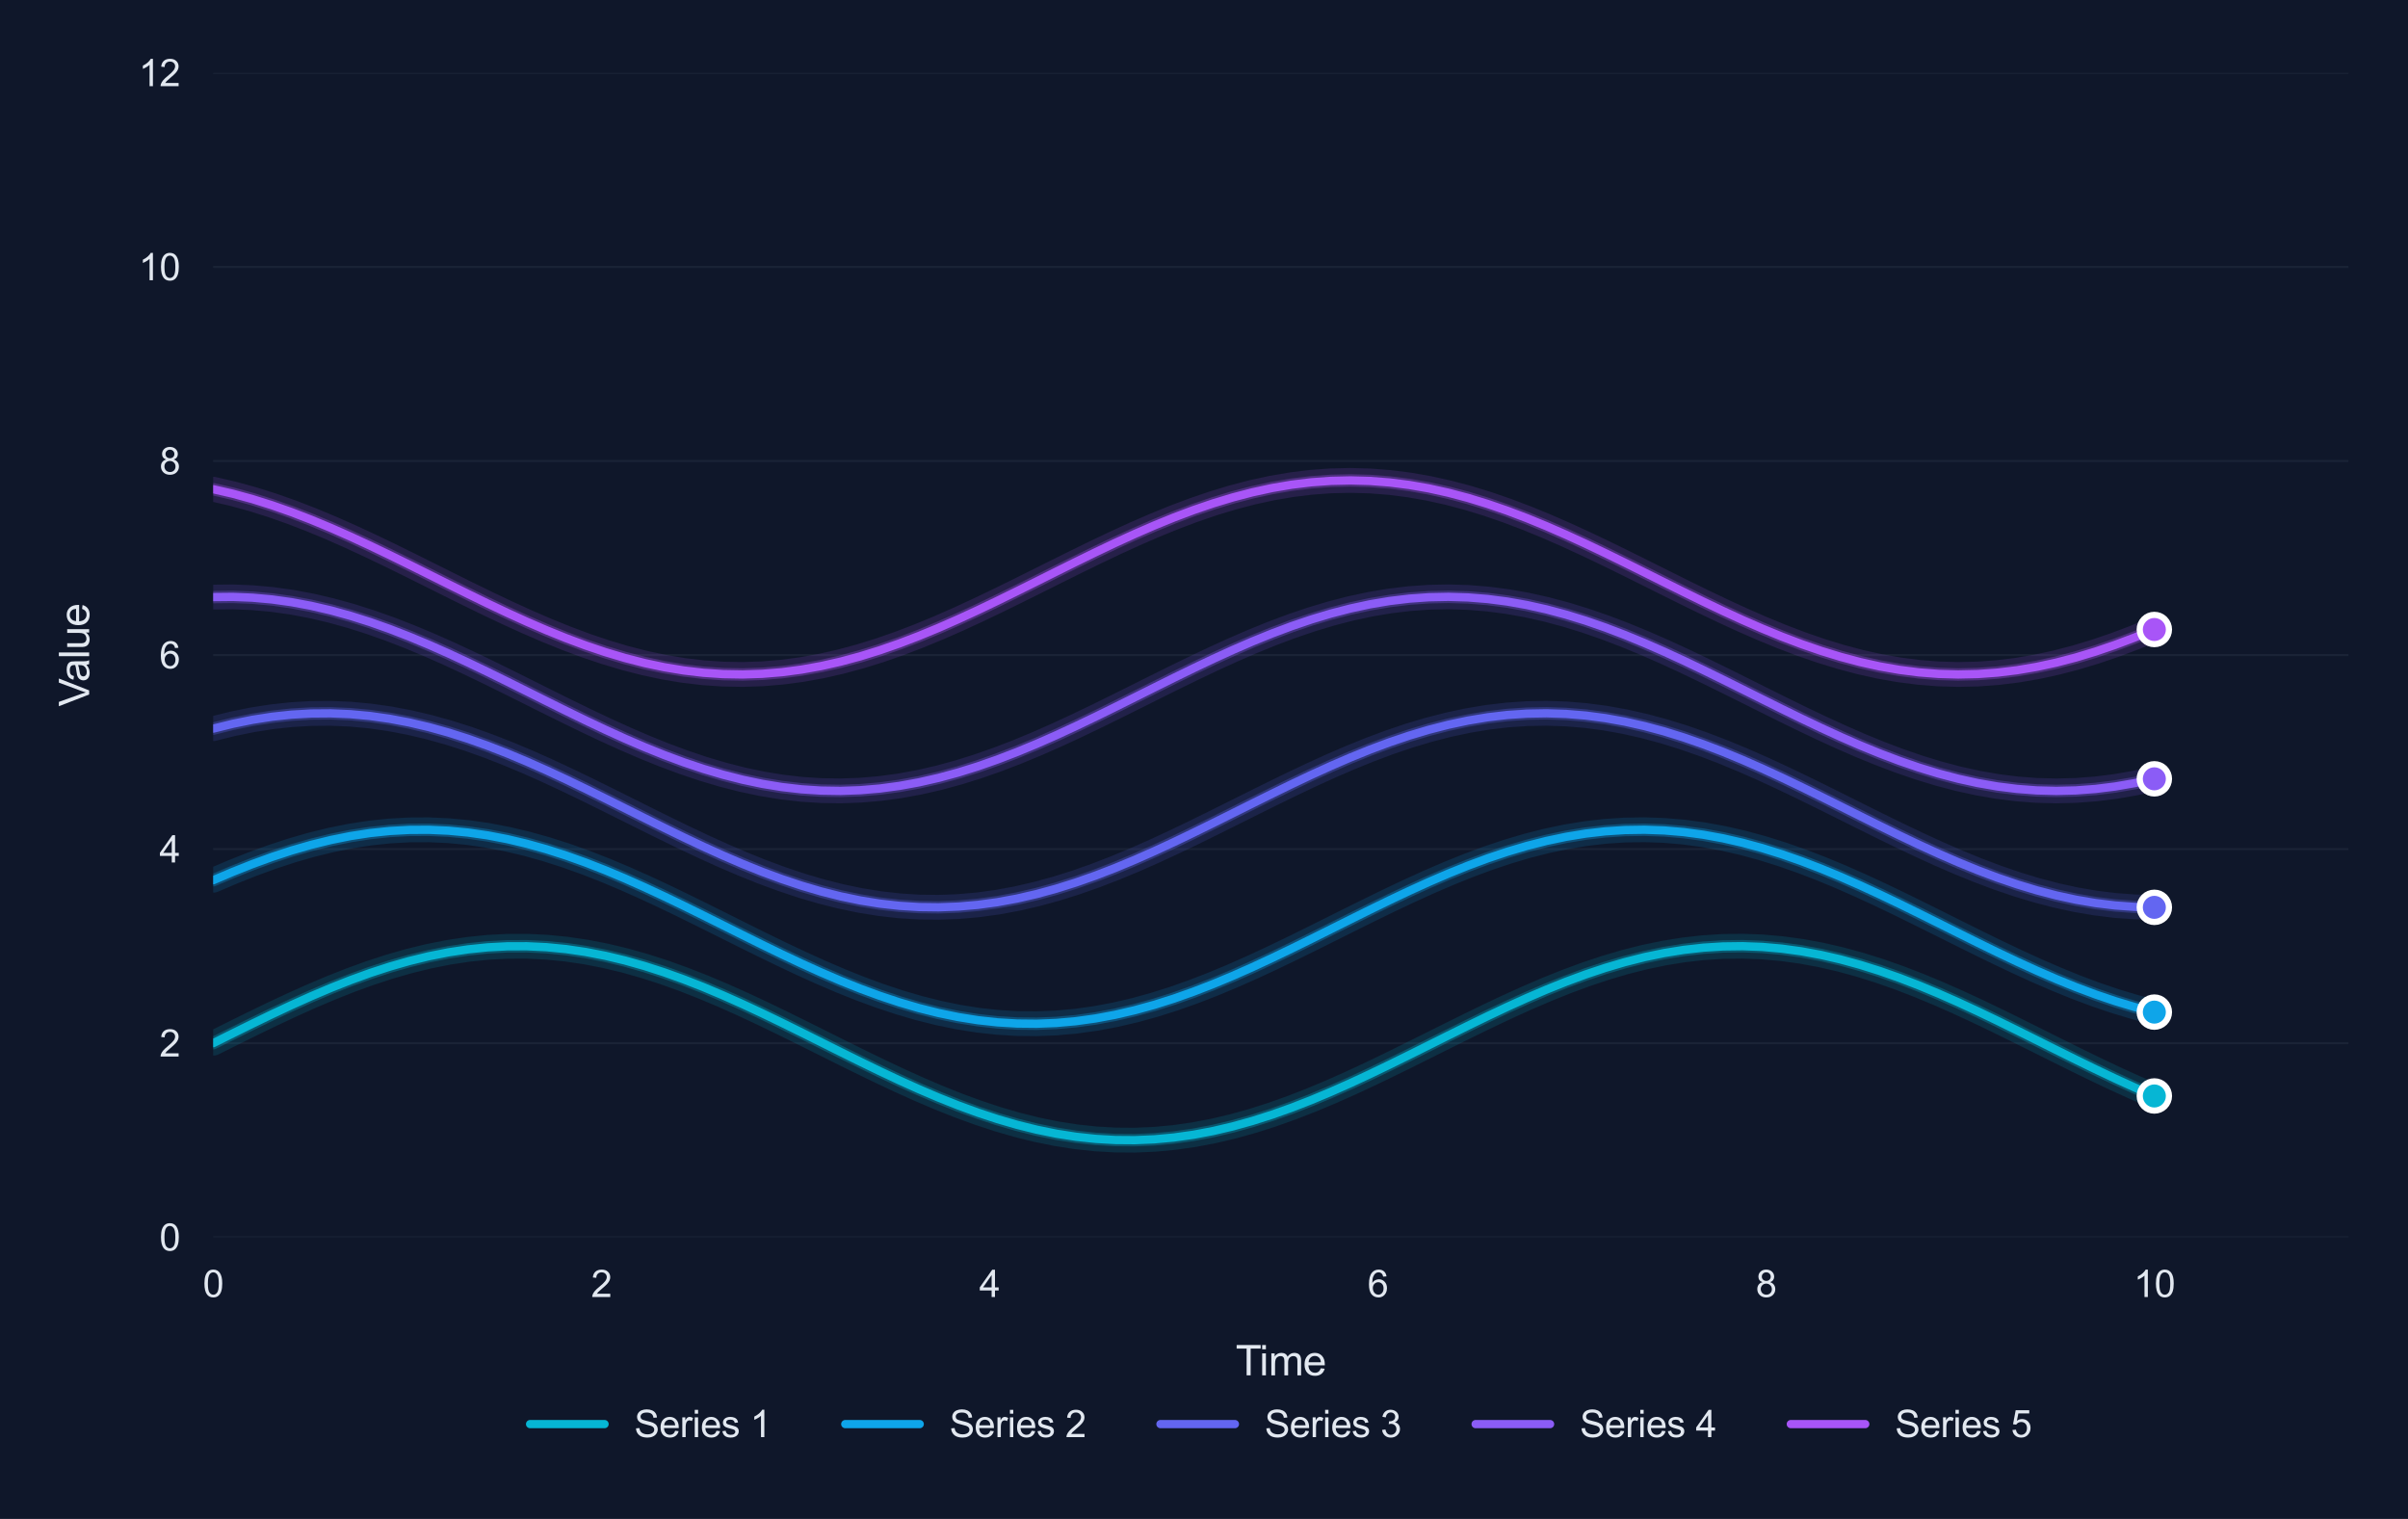 <?xml version="1.0" encoding="utf-8" standalone="no"?>
<!DOCTYPE svg PUBLIC "-//W3C//DTD SVG 1.1//EN"
  "http://www.w3.org/Graphics/SVG/1.1/DTD/svg11.dtd">
<svg xmlns:xlink="http://www.w3.org/1999/xlink" viewBox="0 0 582.285 367.295" xmlns="http://www.w3.org/2000/svg" version="1.1">
 <defs>
  <style type="text/css">*{stroke-linejoin: round; stroke-linecap: butt}</style>
 </defs>
 <g id="figure_1">
  <g id="patch_1">
   <path d="M 0 367.295 
L 582.285 367.295 
L 582.285 0 
L 0 0 
z
" style="fill: #0f172a"/>
  </g>
  <g id="axes_1">
   <g id="patch_2">
    <path d="M 51.555 299.177 
L 567.885 299.177 
L 567.885 17.621 
L 51.555 17.621 
z
" style="fill: #0f172a"/>
   </g>
   <g id="matplotlib.axis_1">
    <g id="xtick_1">
     <g id="text_1">
      <!-- 0 -->
      <g style="fill: #e2e8f0" transform="translate(49.053 313.619) scale(0.09 -0.09)">
       <defs>
        <path id="ArialMT-30" d="M 266 2259 
Q 266 3072 433 3567 
Q 600 4063 929 4331 
Q 1259 4600 1759 4600 
Q 2128 4600 2406 4451 
Q 2684 4303 2865 4023 
Q 3047 3744 3150 3342 
Q 3253 2941 3253 2259 
Q 3253 1453 3087 958 
Q 2922 463 2592 192 
Q 2263 -78 1759 -78 
Q 1097 -78 719 397 
Q 266 969 266 2259 
z
M 844 2259 
Q 844 1131 1108 757 
Q 1372 384 1759 384 
Q 2147 384 2411 759 
Q 2675 1134 2675 2259 
Q 2675 3391 2411 3762 
Q 2147 4134 1753 4134 
Q 1366 4134 1134 3806 
Q 844 3388 844 2259 
z
" transform="scale(0.016)"/>
       </defs>
       <use xlink:href="#ArialMT-30"/>
      </g>
     </g>
    </g>
    <g id="xtick_2">
     <g id="text_2">
      <!-- 2 -->
      <g style="fill: #e2e8f0" transform="translate(142.931 313.619) scale(0.09 -0.09)">
       <defs>
        <path id="ArialMT-32" d="M 3222 541 
L 3222 0 
L 194 0 
Q 188 203 259 391 
Q 375 700 629 1000 
Q 884 1300 1366 1694 
Q 2113 2306 2375 2664 
Q 2638 3022 2638 3341 
Q 2638 3675 2398 3904 
Q 2159 4134 1775 4134 
Q 1369 4134 1125 3890 
Q 881 3647 878 3216 
L 300 3275 
Q 359 3922 746 4261 
Q 1134 4600 1788 4600 
Q 2447 4600 2831 4234 
Q 3216 3869 3216 3328 
Q 3216 3053 3103 2787 
Q 2991 2522 2730 2228 
Q 2469 1934 1863 1422 
Q 1356 997 1212 845 
Q 1069 694 975 541 
L 3222 541 
z
" transform="scale(0.016)"/>
       </defs>
       <use xlink:href="#ArialMT-32"/>
      </g>
     </g>
    </g>
    <g id="xtick_3">
     <g id="text_3">
      <!-- 4 -->
      <g style="fill: #e2e8f0" transform="translate(236.809 313.619) scale(0.09 -0.09)">
       <defs>
        <path id="ArialMT-34" d="M 2069 0 
L 2069 1097 
L 81 1097 
L 81 1613 
L 2172 4581 
L 2631 4581 
L 2631 1613 
L 3250 1613 
L 3250 1097 
L 2631 1097 
L 2631 0 
L 2069 0 
z
M 2069 1613 
L 2069 3678 
L 634 1613 
L 2069 1613 
z
" transform="scale(0.016)"/>
       </defs>
       <use xlink:href="#ArialMT-34"/>
      </g>
     </g>
    </g>
    <g id="xtick_4">
     <g id="text_4">
      <!-- 6 -->
      <g style="fill: #e2e8f0" transform="translate(330.687 313.619) scale(0.09 -0.09)">
       <defs>
        <path id="ArialMT-36" d="M 3184 3459 
L 2625 3416 
Q 2550 3747 2413 3897 
Q 2184 4138 1850 4138 
Q 1581 4138 1378 3988 
Q 1113 3794 959 3422 
Q 806 3050 800 2363 
Q 1003 2672 1297 2822 
Q 1591 2972 1913 2972 
Q 2475 2972 2870 2558 
Q 3266 2144 3266 1488 
Q 3266 1056 3080 686 
Q 2894 316 2569 119 
Q 2244 -78 1831 -78 
Q 1128 -78 684 439 
Q 241 956 241 2144 
Q 241 3472 731 4075 
Q 1159 4600 1884 4600 
Q 2425 4600 2770 4297 
Q 3116 3994 3184 3459 
z
M 888 1484 
Q 888 1194 1011 928 
Q 1134 663 1356 523 
Q 1578 384 1822 384 
Q 2178 384 2434 671 
Q 2691 959 2691 1453 
Q 2691 1928 2437 2201 
Q 2184 2475 1800 2475 
Q 1419 2475 1153 2201 
Q 888 1928 888 1484 
z
" transform="scale(0.016)"/>
       </defs>
       <use xlink:href="#ArialMT-36"/>
      </g>
     </g>
    </g>
    <g id="xtick_5">
     <g id="text_5">
      <!-- 8 -->
      <g style="fill: #e2e8f0" transform="translate(424.565 313.619) scale(0.09 -0.09)">
       <defs>
        <path id="ArialMT-38" d="M 1131 2484 
Q 781 2613 612 2850 
Q 444 3088 444 3419 
Q 444 3919 803 4259 
Q 1163 4600 1759 4600 
Q 2359 4600 2725 4251 
Q 3091 3903 3091 3403 
Q 3091 3084 2923 2848 
Q 2756 2613 2416 2484 
Q 2838 2347 3058 2040 
Q 3278 1734 3278 1309 
Q 3278 722 2862 322 
Q 2447 -78 1769 -78 
Q 1091 -78 675 323 
Q 259 725 259 1325 
Q 259 1772 486 2073 
Q 713 2375 1131 2484 
z
M 1019 3438 
Q 1019 3113 1228 2906 
Q 1438 2700 1772 2700 
Q 2097 2700 2305 2904 
Q 2513 3109 2513 3406 
Q 2513 3716 2298 3927 
Q 2084 4138 1766 4138 
Q 1444 4138 1231 3931 
Q 1019 3725 1019 3438 
z
M 838 1322 
Q 838 1081 952 856 
Q 1066 631 1291 507 
Q 1516 384 1775 384 
Q 2178 384 2440 643 
Q 2703 903 2703 1303 
Q 2703 1709 2433 1975 
Q 2163 2241 1756 2241 
Q 1359 2241 1098 1978 
Q 838 1716 838 1322 
z
" transform="scale(0.016)"/>
       </defs>
       <use xlink:href="#ArialMT-38"/>
      </g>
     </g>
    </g>
    <g id="xtick_6">
     <g id="text_6">
      <!-- 10 -->
      <g style="fill: #e2e8f0" transform="translate(515.941 313.619) scale(0.09 -0.09)">
       <defs>
        <path id="ArialMT-31" d="M 2384 0 
L 1822 0 
L 1822 3584 
Q 1619 3391 1289 3197 
Q 959 3003 697 2906 
L 697 3450 
Q 1169 3672 1522 3987 
Q 1875 4303 2022 4600 
L 2384 4600 
L 2384 0 
z
" transform="scale(0.016)"/>
       </defs>
       <use xlink:href="#ArialMT-31"/>
       <use xlink:href="#ArialMT-30" transform="translate(55.615 0)"/>
      </g>
     </g>
    </g>
    <g id="text_7">
     <!-- Time -->
     <g style="fill: #e2e8f0" transform="translate(298.797 332.566) scale(0.1 -0.1)">
      <defs>
       <path id="ArialMT-54" d="M 1659 0 
L 1659 4041 
L 150 4041 
L 150 4581 
L 3781 4581 
L 3781 4041 
L 2266 4041 
L 2266 0 
L 1659 0 
z
" transform="scale(0.016)"/>
       <path id="ArialMT-69" d="M 425 3934 
L 425 4581 
L 988 4581 
L 988 3934 
L 425 3934 
z
M 425 0 
L 425 3319 
L 988 3319 
L 988 0 
L 425 0 
z
" transform="scale(0.016)"/>
       <path id="ArialMT-6d" d="M 422 0 
L 422 3319 
L 925 3319 
L 925 2853 
Q 1081 3097 1340 3245 
Q 1600 3394 1931 3394 
Q 2300 3394 2536 3241 
Q 2772 3088 2869 2813 
Q 3263 3394 3894 3394 
Q 4388 3394 4653 3120 
Q 4919 2847 4919 2278 
L 4919 0 
L 4359 0 
L 4359 2091 
Q 4359 2428 4304 2576 
Q 4250 2725 4106 2815 
Q 3963 2906 3769 2906 
Q 3419 2906 3187 2673 
Q 2956 2441 2956 1928 
L 2956 0 
L 2394 0 
L 2394 2156 
Q 2394 2531 2256 2718 
Q 2119 2906 1806 2906 
Q 1569 2906 1367 2781 
Q 1166 2656 1075 2415 
Q 984 2175 984 1722 
L 984 0 
L 422 0 
z
" transform="scale(0.016)"/>
       <path id="ArialMT-65" d="M 2694 1069 
L 3275 997 
Q 3138 488 2766 206 
Q 2394 -75 1816 -75 
Q 1088 -75 661 373 
Q 234 822 234 1631 
Q 234 2469 665 2931 
Q 1097 3394 1784 3394 
Q 2450 3394 2872 2941 
Q 3294 2488 3294 1666 
Q 3294 1616 3291 1516 
L 816 1516 
Q 847 969 1125 678 
Q 1403 388 1819 388 
Q 2128 388 2347 550 
Q 2566 713 2694 1069 
z
M 847 1978 
L 2700 1978 
Q 2663 2397 2488 2606 
Q 2219 2931 1791 2931 
Q 1403 2931 1139 2672 
Q 875 2413 847 1978 
z
" transform="scale(0.016)"/>
      </defs>
      <use xlink:href="#ArialMT-54"/>
      <use xlink:href="#ArialMT-69" transform="translate(57.334 0)"/>
      <use xlink:href="#ArialMT-6d" transform="translate(79.551 0)"/>
      <use xlink:href="#ArialMT-65" transform="translate(162.852 0)"/>
     </g>
    </g>
   </g>
   <g id="matplotlib.axis_2">
    <g id="ytick_1">
     <g id="line2d_1">
      <path d="M 51.555 299.177 
L 567.885 299.177 
" clip-path="url(#p82aac491cd)" style="fill: none; stroke: #334155; stroke-opacity: 0.3; stroke-width: 0.5; stroke-linecap: round"/>
     </g>
     <g id="text_8">
      <!-- 0 -->
      <g style="fill: #e2e8f0" transform="translate(38.55 302.398) scale(0.09 -0.09)">
       <use xlink:href="#ArialMT-30"/>
      </g>
     </g>
    </g>
    <g id="ytick_2">
     <g id="line2d_2">
      <path d="M 51.555 252.251 
L 567.885 252.251 
" clip-path="url(#p82aac491cd)" style="fill: none; stroke: #334155; stroke-opacity: 0.3; stroke-width: 0.5; stroke-linecap: round"/>
     </g>
     <g id="text_9">
      <!-- 2 -->
      <g style="fill: #e2e8f0" transform="translate(38.55 255.472) scale(0.09 -0.09)">
       <use xlink:href="#ArialMT-32"/>
      </g>
     </g>
    </g>
    <g id="ytick_3">
     <g id="line2d_3">
      <path d="M 51.555 205.325 
L 567.885 205.325 
" clip-path="url(#p82aac491cd)" style="fill: none; stroke: #334155; stroke-opacity: 0.3; stroke-width: 0.5; stroke-linecap: round"/>
     </g>
     <g id="text_10">
      <!-- 4 -->
      <g style="fill: #e2e8f0" transform="translate(38.55 208.546) scale(0.09 -0.09)">
       <use xlink:href="#ArialMT-34"/>
      </g>
     </g>
    </g>
    <g id="ytick_4">
     <g id="line2d_4">
      <path d="M 51.555 158.399 
L 567.885 158.399 
" clip-path="url(#p82aac491cd)" style="fill: none; stroke: #334155; stroke-opacity: 0.3; stroke-width: 0.5; stroke-linecap: round"/>
     </g>
     <g id="text_11">
      <!-- 6 -->
      <g style="fill: #e2e8f0" transform="translate(38.55 161.62) scale(0.09 -0.09)">
       <use xlink:href="#ArialMT-36"/>
      </g>
     </g>
    </g>
    <g id="ytick_5">
     <g id="line2d_5">
      <path d="M 51.555 111.473 
L 567.885 111.473 
" clip-path="url(#p82aac491cd)" style="fill: none; stroke: #334155; stroke-opacity: 0.3; stroke-width: 0.5; stroke-linecap: round"/>
     </g>
     <g id="text_12">
      <!-- 8 -->
      <g style="fill: #e2e8f0" transform="translate(38.55 114.694) scale(0.09 -0.09)">
       <use xlink:href="#ArialMT-38"/>
      </g>
     </g>
    </g>
    <g id="ytick_6">
     <g id="line2d_6">
      <path d="M 51.555 64.547 
L 567.885 64.547 
" clip-path="url(#p82aac491cd)" style="fill: none; stroke: #334155; stroke-opacity: 0.3; stroke-width: 0.5; stroke-linecap: round"/>
     </g>
     <g id="text_13">
      <!-- 10 -->
      <g style="fill: #e2e8f0" transform="translate(33.545 67.768) scale(0.09 -0.09)">
       <use xlink:href="#ArialMT-31"/>
       <use xlink:href="#ArialMT-30" transform="translate(55.615 0)"/>
      </g>
     </g>
    </g>
    <g id="ytick_7">
     <g id="line2d_7">
      <path d="M 51.555 17.621 
L 567.885 17.621 
" clip-path="url(#p82aac491cd)" style="fill: none; stroke: #334155; stroke-opacity: 0.3; stroke-width: 0.5; stroke-linecap: round"/>
     </g>
     <g id="text_14">
      <!-- 12 -->
      <g style="fill: #e2e8f0" transform="translate(33.545 20.842) scale(0.09 -0.09)">
       <use xlink:href="#ArialMT-31"/>
       <use xlink:href="#ArialMT-32" transform="translate(55.615 0)"/>
      </g>
     </g>
    </g>
    <g id="text_15">
     <!-- Value -->
     <g style="fill: #e2e8f0" transform="translate(21.558 170.818) rotate(-90) scale(0.1 -0.1)">
      <defs>
       <path id="ArialMT-56" d="M 1803 0 
L 28 4581 
L 684 4581 
L 1875 1253 
Q 2019 853 2116 503 
Q 2222 878 2363 1253 
L 3600 4581 
L 4219 4581 
L 2425 0 
L 1803 0 
z
" transform="scale(0.016)"/>
       <path id="ArialMT-61" d="M 2588 409 
Q 2275 144 1986 34 
Q 1697 -75 1366 -75 
Q 819 -75 525 192 
Q 231 459 231 875 
Q 231 1119 342 1320 
Q 453 1522 633 1644 
Q 813 1766 1038 1828 
Q 1203 1872 1538 1913 
Q 2219 1994 2541 2106 
Q 2544 2222 2544 2253 
Q 2544 2597 2384 2738 
Q 2169 2928 1744 2928 
Q 1347 2928 1158 2789 
Q 969 2650 878 2297 
L 328 2372 
Q 403 2725 575 2942 
Q 747 3159 1072 3276 
Q 1397 3394 1825 3394 
Q 2250 3394 2515 3294 
Q 2781 3194 2906 3042 
Q 3031 2891 3081 2659 
Q 3109 2516 3109 2141 
L 3109 1391 
Q 3109 606 3145 398 
Q 3181 191 3288 0 
L 2700 0 
Q 2613 175 2588 409 
z
M 2541 1666 
Q 2234 1541 1622 1453 
Q 1275 1403 1131 1340 
Q 988 1278 909 1158 
Q 831 1038 831 891 
Q 831 666 1001 516 
Q 1172 366 1500 366 
Q 1825 366 2078 508 
Q 2331 650 2450 897 
Q 2541 1088 2541 1459 
L 2541 1666 
z
" transform="scale(0.016)"/>
       <path id="ArialMT-6c" d="M 409 0 
L 409 4581 
L 972 4581 
L 972 0 
L 409 0 
z
" transform="scale(0.016)"/>
       <path id="ArialMT-75" d="M 2597 0 
L 2597 488 
Q 2209 -75 1544 -75 
Q 1250 -75 995 37 
Q 741 150 617 320 
Q 494 491 444 738 
Q 409 903 409 1263 
L 409 3319 
L 972 3319 
L 972 1478 
Q 972 1038 1006 884 
Q 1059 663 1231 536 
Q 1403 409 1656 409 
Q 1909 409 2131 539 
Q 2353 669 2445 892 
Q 2538 1116 2538 1541 
L 2538 3319 
L 3100 3319 
L 3100 0 
L 2597 0 
z
" transform="scale(0.016)"/>
      </defs>
      <use xlink:href="#ArialMT-56"/>
      <use xlink:href="#ArialMT-61" transform="translate(59.324 0)"/>
      <use xlink:href="#ArialMT-6c" transform="translate(114.939 0)"/>
      <use xlink:href="#ArialMT-75" transform="translate(137.156 0)"/>
      <use xlink:href="#ArialMT-65" transform="translate(192.771 0)"/>
     </g>
    </g>
   </g>
   <g id="line2d_8">
    <path d="M 51.555 252.251 
L 56.296 249.885 
L 61.038 247.543 
L 65.779 245.249 
L 70.52 243.027 
L 75.262 240.898 
L 80.003 238.886 
L 84.744 237.009 
L 89.486 235.288 
L 94.227 233.74 
L 98.968 232.381 
L 103.71 231.224 
L 108.451 230.281 
L 113.192 229.563 
L 117.934 229.075 
L 122.675 228.824 
L 127.416 228.812 
L 132.157 229.039 
L 136.899 229.502 
L 141.64 230.198 
L 146.381 231.118 
L 151.123 232.253 
L 155.864 233.593 
L 160.605 235.122 
L 165.347 236.827 
L 170.088 238.688 
L 174.829 240.688 
L 179.571 242.806 
L 184.312 245.02 
L 189.053 247.307 
L 193.795 249.645 
L 198.536 252.01 
L 203.277 254.377 
L 208.019 256.722 
L 212.76 259.022 
L 217.501 261.253 
L 222.243 263.392 
L 226.984 265.417 
L 231.725 267.309 
L 236.467 269.046 
L 241.208 270.613 
L 245.949 271.992 
L 250.691 273.17 
L 255.432 274.135 
L 260.173 274.877 
L 264.915 275.388 
L 269.656 275.663 
L 274.397 275.7 
L 279.138 275.497 
L 283.88 275.058 
L 288.621 274.386 
L 293.362 273.488 
L 298.104 272.374 
L 302.845 271.055 
L 307.586 269.544 
L 312.328 267.856 
L 317.069 266.01 
L 321.81 264.023 
L 326.552 261.917 
L 331.293 259.712 
L 336.034 257.43 
L 340.776 255.096 
L 345.517 252.733 
L 350.258 250.365 
L 355 248.017 
L 359.741 245.711 
L 364.482 243.472 
L 369.224 241.323 
L 373.965 239.285 
L 378.706 237.379 
L 383.448 235.625 
L 388.189 234.04 
L 392.93 232.641 
L 397.672 231.442 
L 402.413 230.455 
L 407.154 229.69 
L 411.895 229.155 
L 416.637 228.856 
L 421.378 228.795 
L 426.119 228.973 
L 430.861 229.389 
L 435.602 230.038 
L 440.343 230.913 
L 445.085 232.005 
L 449.826 233.304 
L 454.567 234.796 
L 459.309 236.466 
L 464.05 238.297 
L 468.791 240.271 
L 473.533 242.366 
L 478.274 244.562 
L 483.015 246.837 
L 487.757 249.166 
L 492.498 251.528 
L 497.239 253.896 
L 501.981 256.248 
L 506.722 258.559 
L 511.463 260.806 
L 516.205 262.965 
L 520.946 265.015 
" clip-path="url(#p82aac491cd)" style="fill: none; stroke: #06b6d4; stroke-opacity: 0.15; stroke-width: 6; stroke-linecap: round"/>
   </g>
   <g id="line2d_9">
    <path d="M 51.555 252.251 
L 56.296 249.885 
L 61.038 247.543 
L 65.779 245.249 
L 70.52 243.027 
L 75.262 240.898 
L 80.003 238.886 
L 84.744 237.009 
L 89.486 235.288 
L 94.227 233.74 
L 98.968 232.381 
L 103.71 231.224 
L 108.451 230.281 
L 113.192 229.563 
L 117.934 229.075 
L 122.675 228.824 
L 127.416 228.812 
L 132.157 229.039 
L 136.899 229.502 
L 141.64 230.198 
L 146.381 231.118 
L 151.123 232.253 
L 155.864 233.593 
L 160.605 235.122 
L 165.347 236.827 
L 170.088 238.688 
L 174.829 240.688 
L 179.571 242.806 
L 184.312 245.02 
L 189.053 247.307 
L 193.795 249.645 
L 198.536 252.01 
L 203.277 254.377 
L 208.019 256.722 
L 212.76 259.022 
L 217.501 261.253 
L 222.243 263.392 
L 226.984 265.417 
L 231.725 267.309 
L 236.467 269.046 
L 241.208 270.613 
L 245.949 271.992 
L 250.691 273.17 
L 255.432 274.135 
L 260.173 274.877 
L 264.915 275.388 
L 269.656 275.663 
L 274.397 275.7 
L 279.138 275.497 
L 283.88 275.058 
L 288.621 274.386 
L 293.362 273.488 
L 298.104 272.374 
L 302.845 271.055 
L 307.586 269.544 
L 312.328 267.856 
L 317.069 266.01 
L 321.81 264.023 
L 326.552 261.917 
L 331.293 259.712 
L 336.034 257.43 
L 340.776 255.096 
L 345.517 252.733 
L 350.258 250.365 
L 355 248.017 
L 359.741 245.711 
L 364.482 243.472 
L 369.224 241.323 
L 373.965 239.285 
L 378.706 237.379 
L 383.448 235.625 
L 388.189 234.04 
L 392.93 232.641 
L 397.672 231.442 
L 402.413 230.455 
L 407.154 229.69 
L 411.895 229.155 
L 416.637 228.856 
L 421.378 228.795 
L 426.119 228.973 
L 430.861 229.389 
L 435.602 230.038 
L 440.343 230.913 
L 445.085 232.005 
L 449.826 233.304 
L 454.567 234.796 
L 459.309 236.466 
L 464.05 238.297 
L 468.791 240.271 
L 473.533 242.366 
L 478.274 244.562 
L 483.015 246.837 
L 487.757 249.166 
L 492.498 251.528 
L 497.239 253.896 
L 501.981 256.248 
L 506.722 258.559 
L 511.463 260.806 
L 516.205 262.965 
L 520.946 265.015 
" clip-path="url(#p82aac491cd)" style="fill: none; stroke: #06b6d4; stroke-opacity: 0.3; stroke-width: 3; stroke-linecap: round"/>
   </g>
   <g id="line2d_10">
    <path d="M 51.555 252.251 
L 56.296 249.885 
L 61.038 247.543 
L 65.779 245.249 
L 70.52 243.027 
L 75.262 240.898 
L 80.003 238.886 
L 84.744 237.009 
L 89.486 235.288 
L 94.227 233.74 
L 98.968 232.381 
L 103.71 231.224 
L 108.451 230.281 
L 113.192 229.563 
L 117.934 229.075 
L 122.675 228.824 
L 127.416 228.812 
L 132.157 229.039 
L 136.899 229.502 
L 141.64 230.198 
L 146.381 231.118 
L 151.123 232.253 
L 155.864 233.593 
L 160.605 235.122 
L 165.347 236.827 
L 170.088 238.688 
L 174.829 240.688 
L 179.571 242.806 
L 184.312 245.02 
L 189.053 247.307 
L 193.795 249.645 
L 198.536 252.01 
L 203.277 254.377 
L 208.019 256.722 
L 212.76 259.022 
L 217.501 261.253 
L 222.243 263.392 
L 226.984 265.417 
L 231.725 267.309 
L 236.467 269.046 
L 241.208 270.613 
L 245.949 271.992 
L 250.691 273.17 
L 255.432 274.135 
L 260.173 274.877 
L 264.915 275.388 
L 269.656 275.663 
L 274.397 275.7 
L 279.138 275.497 
L 283.88 275.058 
L 288.621 274.386 
L 293.362 273.488 
L 298.104 272.374 
L 302.845 271.055 
L 307.586 269.544 
L 312.328 267.856 
L 317.069 266.01 
L 321.81 264.023 
L 326.552 261.917 
L 331.293 259.712 
L 336.034 257.43 
L 340.776 255.096 
L 345.517 252.733 
L 350.258 250.365 
L 355 248.017 
L 359.741 245.711 
L 364.482 243.472 
L 369.224 241.323 
L 373.965 239.285 
L 378.706 237.379 
L 383.448 235.625 
L 388.189 234.04 
L 392.93 232.641 
L 397.672 231.442 
L 402.413 230.455 
L 407.154 229.69 
L 411.895 229.155 
L 416.637 228.856 
L 421.378 228.795 
L 426.119 228.973 
L 430.861 229.389 
L 435.602 230.038 
L 440.343 230.913 
L 445.085 232.005 
L 449.826 233.304 
L 454.567 234.796 
L 459.309 236.466 
L 464.05 238.297 
L 468.791 240.271 
L 473.533 242.366 
L 478.274 244.562 
L 483.015 246.837 
L 487.757 249.166 
L 492.498 251.528 
L 497.239 253.896 
L 501.981 256.248 
L 506.722 258.559 
L 511.463 260.806 
L 516.205 262.965 
L 520.946 265.015 
" clip-path="url(#p82aac491cd)" style="fill: none; stroke: #06b6d4; stroke-width: 2; stroke-linecap: round"/>
   </g>
   <g id="line2d_11">
    <path d="M 51.555 212.847 
L 56.296 210.828 
L 61.038 208.944 
L 65.779 207.215 
L 70.52 205.657 
L 75.262 204.288 
L 80.003 203.121 
L 84.744 202.167 
L 89.486 201.437 
L 94.227 200.939 
L 98.968 200.676 
L 103.71 200.651 
L 108.451 200.866 
L 113.192 201.318 
L 117.934 202.002 
L 122.675 202.911 
L 127.416 204.036 
L 132.157 205.366 
L 136.899 206.886 
L 141.64 208.582 
L 146.381 210.436 
L 151.123 212.429 
L 155.864 214.542 
L 160.605 216.751 
L 165.347 219.036 
L 170.088 221.372 
L 174.829 223.736 
L 179.571 226.103 
L 184.312 228.45 
L 189.053 230.753 
L 193.795 232.988 
L 198.536 235.132 
L 203.277 237.164 
L 208.019 239.062 
L 212.76 240.808 
L 217.501 242.383 
L 222.243 243.772 
L 226.984 244.961 
L 231.725 245.936 
L 236.467 246.69 
L 241.208 247.212 
L 245.949 247.499 
L 250.691 247.548 
L 255.432 247.357 
L 260.173 246.93 
L 264.915 246.269 
L 269.656 245.382 
L 274.397 244.279 
L 279.138 242.97 
L 283.88 241.468 
L 288.621 239.789 
L 293.362 237.95 
L 298.104 235.97 
L 302.845 233.869 
L 307.586 231.668 
L 312.328 229.39 
L 317.069 227.058 
L 321.81 224.696 
L 326.552 222.328 
L 331.293 219.978 
L 336.034 217.669 
L 340.776 215.427 
L 345.517 213.272 
L 350.258 211.228 
L 355 209.315 
L 359.741 207.553 
L 364.482 205.96 
L 369.224 204.551 
L 373.965 203.342 
L 378.706 202.344 
L 383.448 201.568 
L 388.189 201.021 
L 392.93 200.71 
L 397.672 200.637 
L 402.413 200.803 
L 407.154 201.207 
L 411.895 201.844 
L 416.637 202.708 
L 421.378 203.79 
L 426.119 205.079 
L 430.861 206.562 
L 435.602 208.223 
L 440.343 210.047 
L 445.085 212.013 
L 449.826 214.103 
L 454.567 216.295 
L 459.309 218.566 
L 464.05 220.893 
L 468.791 223.254 
L 473.533 225.622 
L 478.274 227.975 
L 483.015 230.289 
L 487.757 232.54 
L 492.498 234.704 
L 497.239 236.76 
L 501.981 238.687 
L 506.722 240.466 
L 511.463 242.077 
L 516.205 243.505 
L 520.946 244.736 
" clip-path="url(#p82aac491cd)" style="fill: none; stroke: #0ea5e9; stroke-opacity: 0.15; stroke-width: 6; stroke-linecap: round"/>
   </g>
   <g id="line2d_12">
    <path d="M 51.555 212.847 
L 56.296 210.828 
L 61.038 208.944 
L 65.779 207.215 
L 70.52 205.657 
L 75.262 204.288 
L 80.003 203.121 
L 84.744 202.167 
L 89.486 201.437 
L 94.227 200.939 
L 98.968 200.676 
L 103.71 200.651 
L 108.451 200.866 
L 113.192 201.318 
L 117.934 202.002 
L 122.675 202.911 
L 127.416 204.036 
L 132.157 205.366 
L 136.899 206.886 
L 141.64 208.582 
L 146.381 210.436 
L 151.123 212.429 
L 155.864 214.542 
L 160.605 216.751 
L 165.347 219.036 
L 170.088 221.372 
L 174.829 223.736 
L 179.571 226.103 
L 184.312 228.45 
L 189.053 230.753 
L 193.795 232.988 
L 198.536 235.132 
L 203.277 237.164 
L 208.019 239.062 
L 212.76 240.808 
L 217.501 242.383 
L 222.243 243.772 
L 226.984 244.961 
L 231.725 245.936 
L 236.467 246.69 
L 241.208 247.212 
L 245.949 247.499 
L 250.691 247.548 
L 255.432 247.357 
L 260.173 246.93 
L 264.915 246.269 
L 269.656 245.382 
L 274.397 244.279 
L 279.138 242.97 
L 283.88 241.468 
L 288.621 239.789 
L 293.362 237.95 
L 298.104 235.97 
L 302.845 233.869 
L 307.586 231.668 
L 312.328 229.39 
L 317.069 227.058 
L 321.81 224.696 
L 326.552 222.328 
L 331.293 219.978 
L 336.034 217.669 
L 340.776 215.427 
L 345.517 213.272 
L 350.258 211.228 
L 355 209.315 
L 359.741 207.553 
L 364.482 205.96 
L 369.224 204.551 
L 373.965 203.342 
L 378.706 202.344 
L 383.448 201.568 
L 388.189 201.021 
L 392.93 200.71 
L 397.672 200.637 
L 402.413 200.803 
L 407.154 201.207 
L 411.895 201.844 
L 416.637 202.708 
L 421.378 203.79 
L 426.119 205.079 
L 430.861 206.562 
L 435.602 208.223 
L 440.343 210.047 
L 445.085 212.013 
L 449.826 214.103 
L 454.567 216.295 
L 459.309 218.566 
L 464.05 220.893 
L 468.791 223.254 
L 473.533 225.622 
L 478.274 227.975 
L 483.015 230.289 
L 487.757 232.54 
L 492.498 234.704 
L 497.239 236.76 
L 501.981 238.687 
L 506.722 240.466 
L 511.463 242.077 
L 516.205 243.505 
L 520.946 244.736 
" clip-path="url(#p82aac491cd)" style="fill: none; stroke: #0ea5e9; stroke-opacity: 0.3; stroke-width: 3; stroke-linecap: round"/>
   </g>
   <g id="line2d_13">
    <path d="M 51.555 212.847 
L 56.296 210.828 
L 61.038 208.944 
L 65.779 207.215 
L 70.52 205.657 
L 75.262 204.288 
L 80.003 203.121 
L 84.744 202.167 
L 89.486 201.437 
L 94.227 200.939 
L 98.968 200.676 
L 103.71 200.651 
L 108.451 200.866 
L 113.192 201.318 
L 117.934 202.002 
L 122.675 202.911 
L 127.416 204.036 
L 132.157 205.366 
L 136.899 206.886 
L 141.64 208.582 
L 146.381 210.436 
L 151.123 212.429 
L 155.864 214.542 
L 160.605 216.751 
L 165.347 219.036 
L 170.088 221.372 
L 174.829 223.736 
L 179.571 226.103 
L 184.312 228.45 
L 189.053 230.753 
L 193.795 232.988 
L 198.536 235.132 
L 203.277 237.164 
L 208.019 239.062 
L 212.76 240.808 
L 217.501 242.383 
L 222.243 243.772 
L 226.984 244.961 
L 231.725 245.936 
L 236.467 246.69 
L 241.208 247.212 
L 245.949 247.499 
L 250.691 247.548 
L 255.432 247.357 
L 260.173 246.93 
L 264.915 246.269 
L 269.656 245.382 
L 274.397 244.279 
L 279.138 242.97 
L 283.88 241.468 
L 288.621 239.789 
L 293.362 237.95 
L 298.104 235.97 
L 302.845 233.869 
L 307.586 231.668 
L 312.328 229.39 
L 317.069 227.058 
L 321.81 224.696 
L 326.552 222.328 
L 331.293 219.978 
L 336.034 217.669 
L 340.776 215.427 
L 345.517 213.272 
L 350.258 211.228 
L 355 209.315 
L 359.741 207.553 
L 364.482 205.96 
L 369.224 204.551 
L 373.965 203.342 
L 378.706 202.344 
L 383.448 201.568 
L 388.189 201.021 
L 392.93 200.71 
L 397.672 200.637 
L 402.413 200.803 
L 407.154 201.207 
L 411.895 201.844 
L 416.637 202.708 
L 421.378 203.79 
L 426.119 205.079 
L 430.861 206.562 
L 435.602 208.223 
L 440.343 210.047 
L 445.085 212.013 
L 449.826 214.103 
L 454.567 216.295 
L 459.309 218.566 
L 464.05 220.893 
L 468.791 223.254 
L 473.533 225.622 
L 478.274 227.975 
L 483.015 230.289 
L 487.757 232.54 
L 492.498 234.704 
L 497.239 236.76 
L 501.981 238.687 
L 506.722 240.466 
L 511.463 242.077 
L 516.205 243.505 
L 520.946 244.736 
" clip-path="url(#p82aac491cd)" style="fill: none; stroke: #0ea5e9; stroke-width: 2; stroke-linecap: round"/>
   </g>
   <g id="line2d_14">
    <path d="M 51.555 176.196 
L 56.296 175.019 
L 61.038 174.054 
L 65.779 173.313 
L 70.52 172.802 
L 75.262 172.528 
L 80.003 172.491 
L 84.744 172.694 
L 89.486 173.134 
L 94.227 173.807 
L 98.968 174.705 
L 103.71 175.819 
L 108.451 177.139 
L 113.192 178.65 
L 117.934 180.338 
L 122.675 182.184 
L 127.416 184.171 
L 132.157 186.278 
L 136.899 188.483 
L 141.64 190.765 
L 146.381 193.099 
L 151.123 195.462 
L 155.864 197.83 
L 160.605 200.178 
L 165.347 202.484 
L 170.088 204.722 
L 174.829 206.872 
L 179.571 208.909 
L 184.312 210.815 
L 189.053 212.569 
L 193.795 214.153 
L 198.536 215.552 
L 203.277 216.751 
L 208.019 217.737 
L 212.76 218.502 
L 217.501 219.036 
L 222.243 219.335 
L 226.984 219.395 
L 231.725 219.217 
L 236.467 218.801 
L 241.208 218.152 
L 245.949 217.276 
L 250.691 216.183 
L 255.432 214.884 
L 260.173 213.392 
L 264.915 211.721 
L 269.656 209.89 
L 274.397 207.917 
L 279.138 205.821 
L 283.88 203.625 
L 288.621 201.35 
L 293.362 199.02 
L 298.104 196.659 
L 302.845 194.291 
L 307.586 191.939 
L 312.328 189.628 
L 317.069 187.381 
L 321.81 185.222 
L 326.552 183.172 
L 331.293 181.252 
L 336.034 179.482 
L 340.776 177.879 
L 345.517 176.461 
L 350.258 175.241 
L 355 174.233 
L 359.741 173.445 
L 364.482 172.887 
L 369.224 172.564 
L 373.965 172.479 
L 378.706 172.634 
L 383.448 173.026 
L 388.189 173.651 
L 392.93 174.504 
L 397.672 175.575 
L 402.413 176.854 
L 407.154 178.328 
L 411.895 179.981 
L 416.637 181.796 
L 421.378 183.756 
L 426.119 185.84 
L 430.861 188.027 
L 435.602 190.295 
L 440.343 192.62 
L 445.085 194.98 
L 449.826 197.348 
L 454.567 199.703 
L 459.309 202.019 
L 464.05 204.273 
L 468.791 206.443 
L 473.533 208.505 
L 478.274 210.439 
L 483.015 212.225 
L 487.757 213.845 
L 492.498 215.283 
L 497.239 216.524 
L 501.981 217.554 
L 506.722 218.365 
L 511.463 218.946 
L 516.205 219.293 
L 520.946 219.403 
" clip-path="url(#p82aac491cd)" style="fill: none; stroke: #6366f1; stroke-opacity: 0.15; stroke-width: 6; stroke-linecap: round"/>
   </g>
   <g id="line2d_15">
    <path d="M 51.555 176.196 
L 56.296 175.019 
L 61.038 174.054 
L 65.779 173.313 
L 70.52 172.802 
L 75.262 172.528 
L 80.003 172.491 
L 84.744 172.694 
L 89.486 173.134 
L 94.227 173.807 
L 98.968 174.705 
L 103.71 175.819 
L 108.451 177.139 
L 113.192 178.65 
L 117.934 180.338 
L 122.675 182.184 
L 127.416 184.171 
L 132.157 186.278 
L 136.899 188.483 
L 141.64 190.765 
L 146.381 193.099 
L 151.123 195.462 
L 155.864 197.83 
L 160.605 200.178 
L 165.347 202.484 
L 170.088 204.722 
L 174.829 206.872 
L 179.571 208.909 
L 184.312 210.815 
L 189.053 212.569 
L 193.795 214.153 
L 198.536 215.552 
L 203.277 216.751 
L 208.019 217.737 
L 212.76 218.502 
L 217.501 219.036 
L 222.243 219.335 
L 226.984 219.395 
L 231.725 219.217 
L 236.467 218.801 
L 241.208 218.152 
L 245.949 217.276 
L 250.691 216.183 
L 255.432 214.884 
L 260.173 213.392 
L 264.915 211.721 
L 269.656 209.89 
L 274.397 207.917 
L 279.138 205.821 
L 283.88 203.625 
L 288.621 201.35 
L 293.362 199.02 
L 298.104 196.659 
L 302.845 194.291 
L 307.586 191.939 
L 312.328 189.628 
L 317.069 187.381 
L 321.81 185.222 
L 326.552 183.172 
L 331.293 181.252 
L 336.034 179.482 
L 340.776 177.879 
L 345.517 176.461 
L 350.258 175.241 
L 355 174.233 
L 359.741 173.445 
L 364.482 172.887 
L 369.224 172.564 
L 373.965 172.479 
L 378.706 172.634 
L 383.448 173.026 
L 388.189 173.651 
L 392.93 174.504 
L 397.672 175.575 
L 402.413 176.854 
L 407.154 178.328 
L 411.895 179.981 
L 416.637 181.796 
L 421.378 183.756 
L 426.119 185.84 
L 430.861 188.027 
L 435.602 190.295 
L 440.343 192.62 
L 445.085 194.98 
L 449.826 197.348 
L 454.567 199.703 
L 459.309 202.019 
L 464.05 204.273 
L 468.791 206.443 
L 473.533 208.505 
L 478.274 210.439 
L 483.015 212.225 
L 487.757 213.845 
L 492.498 215.283 
L 497.239 216.524 
L 501.981 217.554 
L 506.722 218.365 
L 511.463 218.946 
L 516.205 219.293 
L 520.946 219.403 
" clip-path="url(#p82aac491cd)" style="fill: none; stroke: #6366f1; stroke-opacity: 0.3; stroke-width: 3; stroke-linecap: round"/>
   </g>
   <g id="line2d_16">
    <path d="M 51.555 176.196 
L 56.296 175.019 
L 61.038 174.054 
L 65.779 173.313 
L 70.52 172.802 
L 75.262 172.528 
L 80.003 172.491 
L 84.744 172.694 
L 89.486 173.134 
L 94.227 173.807 
L 98.968 174.705 
L 103.71 175.819 
L 108.451 177.139 
L 113.192 178.65 
L 117.934 180.338 
L 122.675 182.184 
L 127.416 184.171 
L 132.157 186.278 
L 136.899 188.483 
L 141.64 190.765 
L 146.381 193.099 
L 151.123 195.462 
L 155.864 197.83 
L 160.605 200.178 
L 165.347 202.484 
L 170.088 204.722 
L 174.829 206.872 
L 179.571 208.909 
L 184.312 210.815 
L 189.053 212.569 
L 193.795 214.153 
L 198.536 215.552 
L 203.277 216.751 
L 208.019 217.737 
L 212.76 218.502 
L 217.501 219.036 
L 222.243 219.335 
L 226.984 219.395 
L 231.725 219.217 
L 236.467 218.801 
L 241.208 218.152 
L 245.949 217.276 
L 250.691 216.183 
L 255.432 214.884 
L 260.173 213.392 
L 264.915 211.721 
L 269.656 209.89 
L 274.397 207.917 
L 279.138 205.821 
L 283.88 203.625 
L 288.621 201.35 
L 293.362 199.02 
L 298.104 196.659 
L 302.845 194.291 
L 307.586 191.939 
L 312.328 189.628 
L 317.069 187.381 
L 321.81 185.222 
L 326.552 183.172 
L 331.293 181.252 
L 336.034 179.482 
L 340.776 177.879 
L 345.517 176.461 
L 350.258 175.241 
L 355 174.233 
L 359.741 173.445 
L 364.482 172.887 
L 369.224 172.564 
L 373.965 172.479 
L 378.706 172.634 
L 383.448 173.026 
L 388.189 173.651 
L 392.93 174.504 
L 397.672 175.575 
L 402.413 176.854 
L 407.154 178.328 
L 411.895 179.981 
L 416.637 181.796 
L 421.378 183.756 
L 426.119 185.84 
L 430.861 188.027 
L 435.602 190.295 
L 440.343 192.62 
L 445.085 194.98 
L 449.826 197.348 
L 454.567 199.703 
L 459.309 202.019 
L 464.05 204.273 
L 468.791 206.443 
L 473.533 208.505 
L 478.274 210.439 
L 483.015 212.225 
L 487.757 213.845 
L 492.498 215.283 
L 497.239 216.524 
L 501.981 217.554 
L 506.722 218.365 
L 511.463 218.946 
L 516.205 219.293 
L 520.946 219.403 
" clip-path="url(#p82aac491cd)" style="fill: none; stroke: #6366f1; stroke-width: 2; stroke-linecap: round"/>
   </g>
   <g id="line2d_17">
    <path d="M 51.555 144.38 
L 56.296 144.332 
L 61.038 144.523 
L 65.779 144.951 
L 70.52 145.612 
L 75.262 146.499 
L 80.003 147.603 
L 84.744 148.913 
L 89.486 150.415 
L 94.227 152.094 
L 98.968 153.933 
L 103.71 155.913 
L 108.451 158.014 
L 113.192 160.215 
L 117.934 162.493 
L 122.675 164.825 
L 127.416 167.188 
L 132.157 169.556 
L 136.899 171.906 
L 141.64 174.214 
L 146.381 176.457 
L 151.123 178.611 
L 155.864 180.655 
L 160.605 182.567 
L 165.347 184.329 
L 170.088 185.923 
L 174.829 187.331 
L 179.571 188.54 
L 184.312 189.538 
L 189.053 190.313 
L 193.795 190.859 
L 198.536 191.17 
L 203.277 191.243 
L 208.019 191.076 
L 212.76 190.672 
L 217.501 190.034 
L 222.243 189.17 
L 226.984 188.087 
L 231.725 186.798 
L 236.467 185.315 
L 241.208 183.653 
L 245.949 181.83 
L 250.691 179.863 
L 255.432 177.773 
L 260.173 175.581 
L 264.915 173.31 
L 269.656 170.982 
L 274.397 168.622 
L 279.138 166.253 
L 283.88 163.9 
L 288.621 161.587 
L 293.362 159.336 
L 298.104 157.172 
L 302.845 155.116 
L 307.586 153.189 
L 312.328 151.411 
L 317.069 149.8 
L 321.81 148.372 
L 326.552 147.142 
L 331.293 146.122 
L 336.034 145.324 
L 340.776 144.754 
L 345.517 144.419 
L 350.258 144.322 
L 355 144.465 
L 359.741 144.845 
L 364.482 145.459 
L 369.224 146.301 
L 373.965 147.361 
L 378.706 148.63 
L 383.448 150.094 
L 388.189 151.738 
L 392.93 153.546 
L 397.672 155.5 
L 402.413 157.578 
L 407.154 159.76 
L 411.895 162.025 
L 416.637 164.348 
L 421.378 166.706 
L 426.119 169.074 
L 430.861 171.43 
L 435.602 173.749 
L 440.343 176.007 
L 445.085 178.181 
L 449.826 180.249 
L 454.567 182.19 
L 459.309 183.984 
L 464.05 185.613 
L 468.791 187.06 
L 473.533 188.311 
L 478.274 189.352 
L 483.015 190.174 
L 487.757 190.767 
L 492.498 191.126 
L 497.239 191.247 
L 501.981 191.129 
L 506.722 190.773 
L 511.463 190.183 
L 516.205 189.364 
L 520.946 188.325 
" clip-path="url(#p82aac491cd)" style="fill: none; stroke: #8b5cf6; stroke-opacity: 0.15; stroke-width: 6; stroke-linecap: round"/>
   </g>
   <g id="line2d_18">
    <path d="M 51.555 144.38 
L 56.296 144.332 
L 61.038 144.523 
L 65.779 144.951 
L 70.52 145.612 
L 75.262 146.499 
L 80.003 147.603 
L 84.744 148.913 
L 89.486 150.415 
L 94.227 152.094 
L 98.968 153.933 
L 103.71 155.913 
L 108.451 158.014 
L 113.192 160.215 
L 117.934 162.493 
L 122.675 164.825 
L 127.416 167.188 
L 132.157 169.556 
L 136.899 171.906 
L 141.64 174.214 
L 146.381 176.457 
L 151.123 178.611 
L 155.864 180.655 
L 160.605 182.567 
L 165.347 184.329 
L 170.088 185.923 
L 174.829 187.331 
L 179.571 188.54 
L 184.312 189.538 
L 189.053 190.313 
L 193.795 190.859 
L 198.536 191.17 
L 203.277 191.243 
L 208.019 191.076 
L 212.76 190.672 
L 217.501 190.034 
L 222.243 189.17 
L 226.984 188.087 
L 231.725 186.798 
L 236.467 185.315 
L 241.208 183.653 
L 245.949 181.83 
L 250.691 179.863 
L 255.432 177.773 
L 260.173 175.581 
L 264.915 173.31 
L 269.656 170.982 
L 274.397 168.622 
L 279.138 166.253 
L 283.88 163.9 
L 288.621 161.587 
L 293.362 159.336 
L 298.104 157.172 
L 302.845 155.116 
L 307.586 153.189 
L 312.328 151.411 
L 317.069 149.8 
L 321.81 148.372 
L 326.552 147.142 
L 331.293 146.122 
L 336.034 145.324 
L 340.776 144.754 
L 345.517 144.419 
L 350.258 144.322 
L 355 144.465 
L 359.741 144.845 
L 364.482 145.459 
L 369.224 146.301 
L 373.965 147.361 
L 378.706 148.63 
L 383.448 150.094 
L 388.189 151.738 
L 392.93 153.546 
L 397.672 155.5 
L 402.413 157.578 
L 407.154 159.76 
L 411.895 162.025 
L 416.637 164.348 
L 421.378 166.706 
L 426.119 169.074 
L 430.861 171.43 
L 435.602 173.749 
L 440.343 176.007 
L 445.085 178.181 
L 449.826 180.249 
L 454.567 182.19 
L 459.309 183.984 
L 464.05 185.613 
L 468.791 187.06 
L 473.533 188.311 
L 478.274 189.352 
L 483.015 190.174 
L 487.757 190.767 
L 492.498 191.126 
L 497.239 191.247 
L 501.981 191.129 
L 506.722 190.773 
L 511.463 190.183 
L 516.205 189.364 
L 520.946 188.325 
" clip-path="url(#p82aac491cd)" style="fill: none; stroke: #8b5cf6; stroke-opacity: 0.3; stroke-width: 3; stroke-linecap: round"/>
   </g>
   <g id="line2d_19">
    <path d="M 51.555 144.38 
L 56.296 144.332 
L 61.038 144.523 
L 65.779 144.951 
L 70.52 145.612 
L 75.262 146.499 
L 80.003 147.603 
L 84.744 148.913 
L 89.486 150.415 
L 94.227 152.094 
L 98.968 153.933 
L 103.71 155.913 
L 108.451 158.014 
L 113.192 160.215 
L 117.934 162.493 
L 122.675 164.825 
L 127.416 167.188 
L 132.157 169.556 
L 136.899 171.906 
L 141.64 174.214 
L 146.381 176.457 
L 151.123 178.611 
L 155.864 180.655 
L 160.605 182.567 
L 165.347 184.329 
L 170.088 185.923 
L 174.829 187.331 
L 179.571 188.54 
L 184.312 189.538 
L 189.053 190.313 
L 193.795 190.859 
L 198.536 191.17 
L 203.277 191.243 
L 208.019 191.076 
L 212.76 190.672 
L 217.501 190.034 
L 222.243 189.17 
L 226.984 188.087 
L 231.725 186.798 
L 236.467 185.315 
L 241.208 183.653 
L 245.949 181.83 
L 250.691 179.863 
L 255.432 177.773 
L 260.173 175.581 
L 264.915 173.31 
L 269.656 170.982 
L 274.397 168.622 
L 279.138 166.253 
L 283.88 163.9 
L 288.621 161.587 
L 293.362 159.336 
L 298.104 157.172 
L 302.845 155.116 
L 307.586 153.189 
L 312.328 151.411 
L 317.069 149.8 
L 321.81 148.372 
L 326.552 147.142 
L 331.293 146.122 
L 336.034 145.324 
L 340.776 144.754 
L 345.517 144.419 
L 350.258 144.322 
L 355 144.465 
L 359.741 144.845 
L 364.482 145.459 
L 369.224 146.301 
L 373.965 147.361 
L 378.706 148.63 
L 383.448 150.094 
L 388.189 151.738 
L 392.93 153.546 
L 397.672 155.5 
L 402.413 157.578 
L 407.154 159.76 
L 411.895 162.025 
L 416.637 164.348 
L 421.378 166.706 
L 426.119 169.074 
L 430.861 171.43 
L 435.602 173.749 
L 440.343 176.007 
L 445.085 178.181 
L 449.826 180.249 
L 454.567 182.19 
L 459.309 183.984 
L 464.05 185.613 
L 468.791 187.06 
L 473.533 188.311 
L 478.274 189.352 
L 483.015 190.174 
L 487.757 190.767 
L 492.498 191.126 
L 497.239 191.247 
L 501.981 191.129 
L 506.722 190.773 
L 511.463 190.183 
L 516.205 189.364 
L 520.946 188.325 
" clip-path="url(#p82aac491cd)" style="fill: none; stroke: #8b5cf6; stroke-width: 2; stroke-linecap: round"/>
   </g>
   <g id="line2d_20">
    <path d="M 51.555 118.294 
L 56.296 119.387 
L 61.038 120.687 
L 65.779 122.18 
L 70.52 123.85 
L 75.262 125.682 
L 80.003 127.655 
L 84.744 129.751 
L 89.486 131.948 
L 94.227 134.222 
L 98.968 136.552 
L 103.71 138.914 
L 108.451 141.282 
L 113.192 143.634 
L 117.934 145.945 
L 122.675 148.191 
L 127.416 150.35 
L 132.157 152.4 
L 136.899 154.32 
L 141.64 156.09 
L 146.381 157.692 
L 151.123 159.11 
L 155.864 160.329 
L 160.605 161.337 
L 165.347 162.124 
L 170.088 162.682 
L 174.829 163.005 
L 179.571 163.089 
L 184.312 162.934 
L 189.053 162.542 
L 193.795 161.916 
L 198.536 161.063 
L 203.277 159.991 
L 208.019 158.712 
L 212.76 157.238 
L 217.501 155.585 
L 222.243 153.769 
L 226.984 151.809 
L 231.725 149.724 
L 236.467 147.537 
L 241.208 145.269 
L 245.949 142.944 
L 250.691 140.585 
L 255.432 138.216 
L 260.173 135.861 
L 264.915 133.545 
L 269.656 131.291 
L 274.397 129.122 
L 279.138 127.06 
L 283.88 125.126 
L 288.621 123.34 
L 293.362 121.72 
L 298.104 120.283 
L 302.845 119.043 
L 307.586 118.013 
L 312.328 117.203 
L 317.069 116.621 
L 321.81 116.275 
L 326.552 116.166 
L 331.293 116.296 
L 336.034 116.665 
L 340.776 117.267 
L 345.517 118.098 
L 350.258 119.147 
L 355 120.406 
L 359.741 121.861 
L 364.482 123.497 
L 369.224 125.297 
L 373.965 127.243 
L 378.706 129.316 
L 383.448 131.494 
L 388.189 133.754 
L 392.93 136.075 
L 397.672 138.432 
L 402.413 140.801 
L 407.154 143.158 
L 411.895 145.479 
L 416.637 147.74 
L 421.378 149.919 
L 426.119 151.993 
L 430.861 153.94 
L 435.602 155.742 
L 440.343 157.38 
L 445.085 158.837 
L 449.826 160.098 
L 454.567 161.15 
L 459.309 161.982 
L 464.05 162.587 
L 468.791 162.958 
L 473.533 163.091 
L 478.274 162.985 
L 483.015 162.641 
L 487.757 162.062 
L 492.498 161.254 
L 497.239 160.226 
L 501.981 158.988 
L 506.722 157.553 
L 511.463 155.935 
L 516.205 154.151 
L 520.946 152.218 
" clip-path="url(#p82aac491cd)" style="fill: none; stroke: #a855f7; stroke-opacity: 0.15; stroke-width: 6; stroke-linecap: round"/>
   </g>
   <g id="line2d_21">
    <path d="M 51.555 118.294 
L 56.296 119.387 
L 61.038 120.687 
L 65.779 122.18 
L 70.52 123.85 
L 75.262 125.682 
L 80.003 127.655 
L 84.744 129.751 
L 89.486 131.948 
L 94.227 134.222 
L 98.968 136.552 
L 103.71 138.914 
L 108.451 141.282 
L 113.192 143.634 
L 117.934 145.945 
L 122.675 148.191 
L 127.416 150.35 
L 132.157 152.4 
L 136.899 154.32 
L 141.64 156.09 
L 146.381 157.692 
L 151.123 159.11 
L 155.864 160.329 
L 160.605 161.337 
L 165.347 162.124 
L 170.088 162.682 
L 174.829 163.005 
L 179.571 163.089 
L 184.312 162.934 
L 189.053 162.542 
L 193.795 161.916 
L 198.536 161.063 
L 203.277 159.991 
L 208.019 158.712 
L 212.76 157.238 
L 217.501 155.585 
L 222.243 153.769 
L 226.984 151.809 
L 231.725 149.724 
L 236.467 147.537 
L 241.208 145.269 
L 245.949 142.944 
L 250.691 140.585 
L 255.432 138.216 
L 260.173 135.861 
L 264.915 133.545 
L 269.656 131.291 
L 274.397 129.122 
L 279.138 127.06 
L 283.88 125.126 
L 288.621 123.34 
L 293.362 121.72 
L 298.104 120.283 
L 302.845 119.043 
L 307.586 118.013 
L 312.328 117.203 
L 317.069 116.621 
L 321.81 116.275 
L 326.552 116.166 
L 331.293 116.296 
L 336.034 116.665 
L 340.776 117.267 
L 345.517 118.098 
L 350.258 119.147 
L 355 120.406 
L 359.741 121.861 
L 364.482 123.497 
L 369.224 125.297 
L 373.965 127.243 
L 378.706 129.316 
L 383.448 131.494 
L 388.189 133.754 
L 392.93 136.075 
L 397.672 138.432 
L 402.413 140.801 
L 407.154 143.158 
L 411.895 145.479 
L 416.637 147.74 
L 421.378 149.919 
L 426.119 151.993 
L 430.861 153.94 
L 435.602 155.742 
L 440.343 157.38 
L 445.085 158.837 
L 449.826 160.098 
L 454.567 161.15 
L 459.309 161.982 
L 464.05 162.587 
L 468.791 162.958 
L 473.533 163.091 
L 478.274 162.985 
L 483.015 162.641 
L 487.757 162.062 
L 492.498 161.254 
L 497.239 160.226 
L 501.981 158.988 
L 506.722 157.553 
L 511.463 155.935 
L 516.205 154.151 
L 520.946 152.218 
" clip-path="url(#p82aac491cd)" style="fill: none; stroke: #a855f7; stroke-opacity: 0.3; stroke-width: 3; stroke-linecap: round"/>
   </g>
   <g id="line2d_22">
    <path d="M 51.555 118.294 
L 56.296 119.387 
L 61.038 120.687 
L 65.779 122.18 
L 70.52 123.85 
L 75.262 125.682 
L 80.003 127.655 
L 84.744 129.751 
L 89.486 131.948 
L 94.227 134.222 
L 98.968 136.552 
L 103.71 138.914 
L 108.451 141.282 
L 113.192 143.634 
L 117.934 145.945 
L 122.675 148.191 
L 127.416 150.35 
L 132.157 152.4 
L 136.899 154.32 
L 141.64 156.09 
L 146.381 157.692 
L 151.123 159.11 
L 155.864 160.329 
L 160.605 161.337 
L 165.347 162.124 
L 170.088 162.682 
L 174.829 163.005 
L 179.571 163.089 
L 184.312 162.934 
L 189.053 162.542 
L 193.795 161.916 
L 198.536 161.063 
L 203.277 159.991 
L 208.019 158.712 
L 212.76 157.238 
L 217.501 155.585 
L 222.243 153.769 
L 226.984 151.809 
L 231.725 149.724 
L 236.467 147.537 
L 241.208 145.269 
L 245.949 142.944 
L 250.691 140.585 
L 255.432 138.216 
L 260.173 135.861 
L 264.915 133.545 
L 269.656 131.291 
L 274.397 129.122 
L 279.138 127.06 
L 283.88 125.126 
L 288.621 123.34 
L 293.362 121.72 
L 298.104 120.283 
L 302.845 119.043 
L 307.586 118.013 
L 312.328 117.203 
L 317.069 116.621 
L 321.81 116.275 
L 326.552 116.166 
L 331.293 116.296 
L 336.034 116.665 
L 340.776 117.267 
L 345.517 118.098 
L 350.258 119.147 
L 355 120.406 
L 359.741 121.861 
L 364.482 123.497 
L 369.224 125.297 
L 373.965 127.243 
L 378.706 129.316 
L 383.448 131.494 
L 388.189 133.754 
L 392.93 136.075 
L 397.672 138.432 
L 402.413 140.801 
L 407.154 143.158 
L 411.895 145.479 
L 416.637 147.74 
L 421.378 149.919 
L 426.119 151.993 
L 430.861 153.94 
L 435.602 155.742 
L 440.343 157.38 
L 445.085 158.837 
L 449.826 160.098 
L 454.567 161.15 
L 459.309 161.982 
L 464.05 162.587 
L 468.791 162.958 
L 473.533 163.091 
L 478.274 162.985 
L 483.015 162.641 
L 487.757 162.062 
L 492.498 161.254 
L 497.239 160.226 
L 501.981 158.988 
L 506.722 157.553 
L 511.463 155.935 
L 516.205 154.151 
L 520.946 152.218 
" clip-path="url(#p82aac491cd)" style="fill: none; stroke: #a855f7; stroke-width: 2; stroke-linecap: round"/>
   </g>
   <g id="PathCollection_1">
    <defs>
     <path id="m4b3a0acf69" d="M 0 3.536 
C 0.938 3.536 1.837 3.163 2.5 2.5 
C 3.163 1.837 3.536 0.938 3.536 0 
C 3.536 -0.938 3.163 -1.837 2.5 -2.5 
C 1.837 -3.163 0.938 -3.536 0 -3.536 
C -0.938 -3.536 -1.837 -3.163 -2.5 -2.5 
C -3.163 -1.837 -3.536 -0.938 -3.536 0 
C -3.536 0.938 -3.163 1.837 -2.5 2.5 
C -1.837 3.163 -0.938 3.536 0 3.536 
z
" style="stroke: #ffffff; stroke-width: 1.5"/>
    </defs>
    <g clip-path="url(#p82aac491cd)">
     <use xlink:href="#m4b3a0acf69" x="520.946" y="265.015" style="fill: #06b6d4; stroke: #ffffff; stroke-width: 1.5"/>
    </g>
   </g>
   <g id="PathCollection_2">
    <defs>
     <path id="m664123141b" d="M 0 3.536 
C 0.938 3.536 1.837 3.163 2.5 2.5 
C 3.163 1.837 3.536 0.938 3.536 0 
C 3.536 -0.938 3.163 -1.837 2.5 -2.5 
C 1.837 -3.163 0.938 -3.536 0 -3.536 
C -0.938 -3.536 -1.837 -3.163 -2.5 -2.5 
C -3.163 -1.837 -3.536 -0.938 -3.536 0 
C -3.536 0.938 -3.163 1.837 -2.5 2.5 
C -1.837 3.163 -0.938 3.536 0 3.536 
z
" style="stroke: #ffffff; stroke-width: 1.5"/>
    </defs>
    <g clip-path="url(#p82aac491cd)">
     <use xlink:href="#m664123141b" x="520.946" y="244.736" style="fill: #0ea5e9; stroke: #ffffff; stroke-width: 1.5"/>
    </g>
   </g>
   <g id="PathCollection_3">
    <defs>
     <path id="m25723acc6a" d="M 0 3.536 
C 0.938 3.536 1.837 3.163 2.5 2.5 
C 3.163 1.837 3.536 0.938 3.536 0 
C 3.536 -0.938 3.163 -1.837 2.5 -2.5 
C 1.837 -3.163 0.938 -3.536 0 -3.536 
C -0.938 -3.536 -1.837 -3.163 -2.5 -2.5 
C -3.163 -1.837 -3.536 -0.938 -3.536 0 
C -3.536 0.938 -3.163 1.837 -2.5 2.5 
C -1.837 3.163 -0.938 3.536 0 3.536 
z
" style="stroke: #ffffff; stroke-width: 1.5"/>
    </defs>
    <g clip-path="url(#p82aac491cd)">
     <use xlink:href="#m25723acc6a" x="520.946" y="219.403" style="fill: #6366f1; stroke: #ffffff; stroke-width: 1.5"/>
    </g>
   </g>
   <g id="PathCollection_4">
    <defs>
     <path id="m94da457505" d="M 0 3.536 
C 0.938 3.536 1.837 3.163 2.5 2.5 
C 3.163 1.837 3.536 0.938 3.536 0 
C 3.536 -0.938 3.163 -1.837 2.5 -2.5 
C 1.837 -3.163 0.938 -3.536 0 -3.536 
C -0.938 -3.536 -1.837 -3.163 -2.5 -2.5 
C -3.163 -1.837 -3.536 -0.938 -3.536 0 
C -3.536 0.938 -3.163 1.837 -2.5 2.5 
C -1.837 3.163 -0.938 3.536 0 3.536 
z
" style="stroke: #ffffff; stroke-width: 1.5"/>
    </defs>
    <g clip-path="url(#p82aac491cd)">
     <use xlink:href="#m94da457505" x="520.946" y="188.325" style="fill: #8b5cf6; stroke: #ffffff; stroke-width: 1.5"/>
    </g>
   </g>
   <g id="PathCollection_5">
    <defs>
     <path id="m8359f09c06" d="M 0 3.536 
C 0.938 3.536 1.837 3.163 2.5 2.5 
C 3.163 1.837 3.536 0.938 3.536 0 
C 3.536 -0.938 3.163 -1.837 2.5 -2.5 
C 1.837 -3.163 0.938 -3.536 0 -3.536 
C -0.938 -3.536 -1.837 -3.163 -2.5 -2.5 
C -3.163 -1.837 -3.536 -0.938 -3.536 0 
C -3.536 0.938 -3.163 1.837 -2.5 2.5 
C -1.837 3.163 -0.938 3.536 0 3.536 
z
" style="stroke: #ffffff; stroke-width: 1.5"/>
    </defs>
    <g clip-path="url(#p82aac491cd)">
     <use xlink:href="#m8359f09c06" x="520.946" y="152.218" style="fill: #a855f7; stroke: #ffffff; stroke-width: 1.5"/>
    </g>
   </g>
   <g id="legend_1">
    <g id="line2d_23">
     <path d="M 128.184 344.356 
L 137.184 344.356 
L 146.184 344.356 
" style="fill: none; stroke: #06b6d4; stroke-width: 2; stroke-linecap: round"/>
    </g>
    <g id="text_16">
     <!-- Series 1 -->
     <g style="fill: #e2e8f0" transform="translate(153.384 347.506) scale(0.09 -0.09)">
      <defs>
       <path id="ArialMT-53" d="M 288 1472 
L 859 1522 
Q 900 1178 1048 958 
Q 1197 738 1509 602 
Q 1822 466 2213 466 
Q 2559 466 2825 569 
Q 3091 672 3220 851 
Q 3350 1031 3350 1244 
Q 3350 1459 3225 1620 
Q 3100 1781 2813 1891 
Q 2628 1963 1997 2114 
Q 1366 2266 1113 2400 
Q 784 2572 623 2826 
Q 463 3081 463 3397 
Q 463 3744 659 4045 
Q 856 4347 1234 4503 
Q 1613 4659 2075 4659 
Q 2584 4659 2973 4495 
Q 3363 4331 3572 4012 
Q 3781 3694 3797 3291 
L 3216 3247 
Q 3169 3681 2898 3903 
Q 2628 4125 2100 4125 
Q 1550 4125 1298 3923 
Q 1047 3722 1047 3438 
Q 1047 3191 1225 3031 
Q 1400 2872 2139 2705 
Q 2878 2538 3153 2413 
Q 3553 2228 3743 1945 
Q 3934 1663 3934 1294 
Q 3934 928 3725 604 
Q 3516 281 3123 101 
Q 2731 -78 2241 -78 
Q 1619 -78 1198 103 
Q 778 284 539 648 
Q 300 1013 288 1472 
z
" transform="scale(0.016)"/>
       <path id="ArialMT-72" d="M 416 0 
L 416 3319 
L 922 3319 
L 922 2816 
Q 1116 3169 1280 3281 
Q 1444 3394 1641 3394 
Q 1925 3394 2219 3213 
L 2025 2691 
Q 1819 2813 1613 2813 
Q 1428 2813 1281 2702 
Q 1134 2591 1072 2394 
Q 978 2094 978 1738 
L 978 0 
L 416 0 
z
" transform="scale(0.016)"/>
       <path id="ArialMT-73" d="M 197 991 
L 753 1078 
Q 800 744 1014 566 
Q 1228 388 1613 388 
Q 2000 388 2187 545 
Q 2375 703 2375 916 
Q 2375 1106 2209 1216 
Q 2094 1291 1634 1406 
Q 1016 1563 777 1677 
Q 538 1791 414 1992 
Q 291 2194 291 2438 
Q 291 2659 392 2848 
Q 494 3038 669 3163 
Q 800 3259 1026 3326 
Q 1253 3394 1513 3394 
Q 1903 3394 2198 3281 
Q 2494 3169 2634 2976 
Q 2775 2784 2828 2463 
L 2278 2388 
Q 2241 2644 2061 2787 
Q 1881 2931 1553 2931 
Q 1166 2931 1000 2803 
Q 834 2675 834 2503 
Q 834 2394 903 2306 
Q 972 2216 1119 2156 
Q 1203 2125 1616 2013 
Q 2213 1853 2448 1751 
Q 2684 1650 2818 1456 
Q 2953 1263 2953 975 
Q 2953 694 2789 445 
Q 2625 197 2315 61 
Q 2006 -75 1616 -75 
Q 969 -75 630 194 
Q 291 463 197 991 
z
" transform="scale(0.016)"/>
       <path id="ArialMT-20" transform="scale(0.016)"/>
      </defs>
      <use xlink:href="#ArialMT-53"/>
      <use xlink:href="#ArialMT-65" transform="translate(66.699 0)"/>
      <use xlink:href="#ArialMT-72" transform="translate(122.314 0)"/>
      <use xlink:href="#ArialMT-69" transform="translate(155.615 0)"/>
      <use xlink:href="#ArialMT-65" transform="translate(177.832 0)"/>
      <use xlink:href="#ArialMT-73" transform="translate(233.447 0)"/>
      <use xlink:href="#ArialMT-20" transform="translate(283.447 0)"/>
      <use xlink:href="#ArialMT-31" transform="translate(311.23 0)"/>
     </g>
    </g>
    <g id="line2d_24">
     <path d="M 204.398 344.356 
L 213.398 344.356 
L 222.398 344.356 
" style="fill: none; stroke: #0ea5e9; stroke-width: 2; stroke-linecap: round"/>
    </g>
    <g id="text_17">
     <!-- Series 2 -->
     <g style="fill: #e2e8f0" transform="translate(229.598 347.506) scale(0.09 -0.09)">
      <use xlink:href="#ArialMT-53"/>
      <use xlink:href="#ArialMT-65" transform="translate(66.699 0)"/>
      <use xlink:href="#ArialMT-72" transform="translate(122.314 0)"/>
      <use xlink:href="#ArialMT-69" transform="translate(155.615 0)"/>
      <use xlink:href="#ArialMT-65" transform="translate(177.832 0)"/>
      <use xlink:href="#ArialMT-73" transform="translate(233.447 0)"/>
      <use xlink:href="#ArialMT-20" transform="translate(283.447 0)"/>
      <use xlink:href="#ArialMT-32" transform="translate(311.23 0)"/>
     </g>
    </g>
    <g id="line2d_25">
     <path d="M 280.613 344.356 
L 289.613 344.356 
L 298.613 344.356 
" style="fill: none; stroke: #6366f1; stroke-width: 2; stroke-linecap: round"/>
    </g>
    <g id="text_18">
     <!-- Series 3 -->
     <g style="fill: #e2e8f0" transform="translate(305.813 347.506) scale(0.09 -0.09)">
      <defs>
       <path id="ArialMT-33" d="M 269 1209 
L 831 1284 
Q 928 806 1161 595 
Q 1394 384 1728 384 
Q 2125 384 2398 659 
Q 2672 934 2672 1341 
Q 2672 1728 2419 1979 
Q 2166 2231 1775 2231 
Q 1616 2231 1378 2169 
L 1441 2663 
Q 1497 2656 1531 2656 
Q 1891 2656 2178 2843 
Q 2466 3031 2466 3422 
Q 2466 3731 2256 3934 
Q 2047 4138 1716 4138 
Q 1388 4138 1169 3931 
Q 950 3725 888 3313 
L 325 3413 
Q 428 3978 793 4289 
Q 1159 4600 1703 4600 
Q 2078 4600 2393 4439 
Q 2709 4278 2876 4000 
Q 3044 3722 3044 3409 
Q 3044 3113 2884 2869 
Q 2725 2625 2413 2481 
Q 2819 2388 3044 2092 
Q 3269 1797 3269 1353 
Q 3269 753 2831 336 
Q 2394 -81 1725 -81 
Q 1122 -81 723 278 
Q 325 638 269 1209 
z
" transform="scale(0.016)"/>
      </defs>
      <use xlink:href="#ArialMT-53"/>
      <use xlink:href="#ArialMT-65" transform="translate(66.699 0)"/>
      <use xlink:href="#ArialMT-72" transform="translate(122.314 0)"/>
      <use xlink:href="#ArialMT-69" transform="translate(155.615 0)"/>
      <use xlink:href="#ArialMT-65" transform="translate(177.832 0)"/>
      <use xlink:href="#ArialMT-73" transform="translate(233.447 0)"/>
      <use xlink:href="#ArialMT-20" transform="translate(283.447 0)"/>
      <use xlink:href="#ArialMT-33" transform="translate(311.23 0)"/>
     </g>
    </g>
    <g id="line2d_26">
     <path d="M 356.827 344.356 
L 365.827 344.356 
L 374.827 344.356 
" style="fill: none; stroke: #8b5cf6; stroke-width: 2; stroke-linecap: round"/>
    </g>
    <g id="text_19">
     <!-- Series 4 -->
     <g style="fill: #e2e8f0" transform="translate(382.027 347.506) scale(0.09 -0.09)">
      <use xlink:href="#ArialMT-53"/>
      <use xlink:href="#ArialMT-65" transform="translate(66.699 0)"/>
      <use xlink:href="#ArialMT-72" transform="translate(122.314 0)"/>
      <use xlink:href="#ArialMT-69" transform="translate(155.615 0)"/>
      <use xlink:href="#ArialMT-65" transform="translate(177.832 0)"/>
      <use xlink:href="#ArialMT-73" transform="translate(233.447 0)"/>
      <use xlink:href="#ArialMT-20" transform="translate(283.447 0)"/>
      <use xlink:href="#ArialMT-34" transform="translate(311.23 0)"/>
     </g>
    </g>
    <g id="line2d_27">
     <path d="M 433.042 344.356 
L 442.042 344.356 
L 451.042 344.356 
" style="fill: none; stroke: #a855f7; stroke-width: 2; stroke-linecap: round"/>
    </g>
    <g id="text_20">
     <!-- Series 5 -->
     <g style="fill: #e2e8f0" transform="translate(458.242 347.506) scale(0.09 -0.09)">
      <defs>
       <path id="ArialMT-35" d="M 266 1200 
L 856 1250 
Q 922 819 1161 601 
Q 1400 384 1738 384 
Q 2144 384 2425 690 
Q 2706 997 2706 1503 
Q 2706 1984 2436 2262 
Q 2166 2541 1728 2541 
Q 1456 2541 1237 2417 
Q 1019 2294 894 2097 
L 366 2166 
L 809 4519 
L 3088 4519 
L 3088 3981 
L 1259 3981 
L 1013 2750 
Q 1425 3038 1878 3038 
Q 2478 3038 2890 2622 
Q 3303 2206 3303 1553 
Q 3303 931 2941 478 
Q 2500 -78 1738 -78 
Q 1113 -78 717 272 
Q 322 622 266 1200 
z
" transform="scale(0.016)"/>
      </defs>
      <use xlink:href="#ArialMT-53"/>
      <use xlink:href="#ArialMT-65" transform="translate(66.699 0)"/>
      <use xlink:href="#ArialMT-72" transform="translate(122.314 0)"/>
      <use xlink:href="#ArialMT-69" transform="translate(155.615 0)"/>
      <use xlink:href="#ArialMT-65" transform="translate(177.832 0)"/>
      <use xlink:href="#ArialMT-73" transform="translate(233.447 0)"/>
      <use xlink:href="#ArialMT-20" transform="translate(283.447 0)"/>
      <use xlink:href="#ArialMT-35" transform="translate(311.23 0)"/>
     </g>
    </g>
   </g>
  </g>
 </g>
 <defs>
  <clipPath id="p82aac491cd">
   <rect x="51.555" y="17.621" width="516.33" height="281.556"/>
  </clipPath>
 </defs>
</svg>
